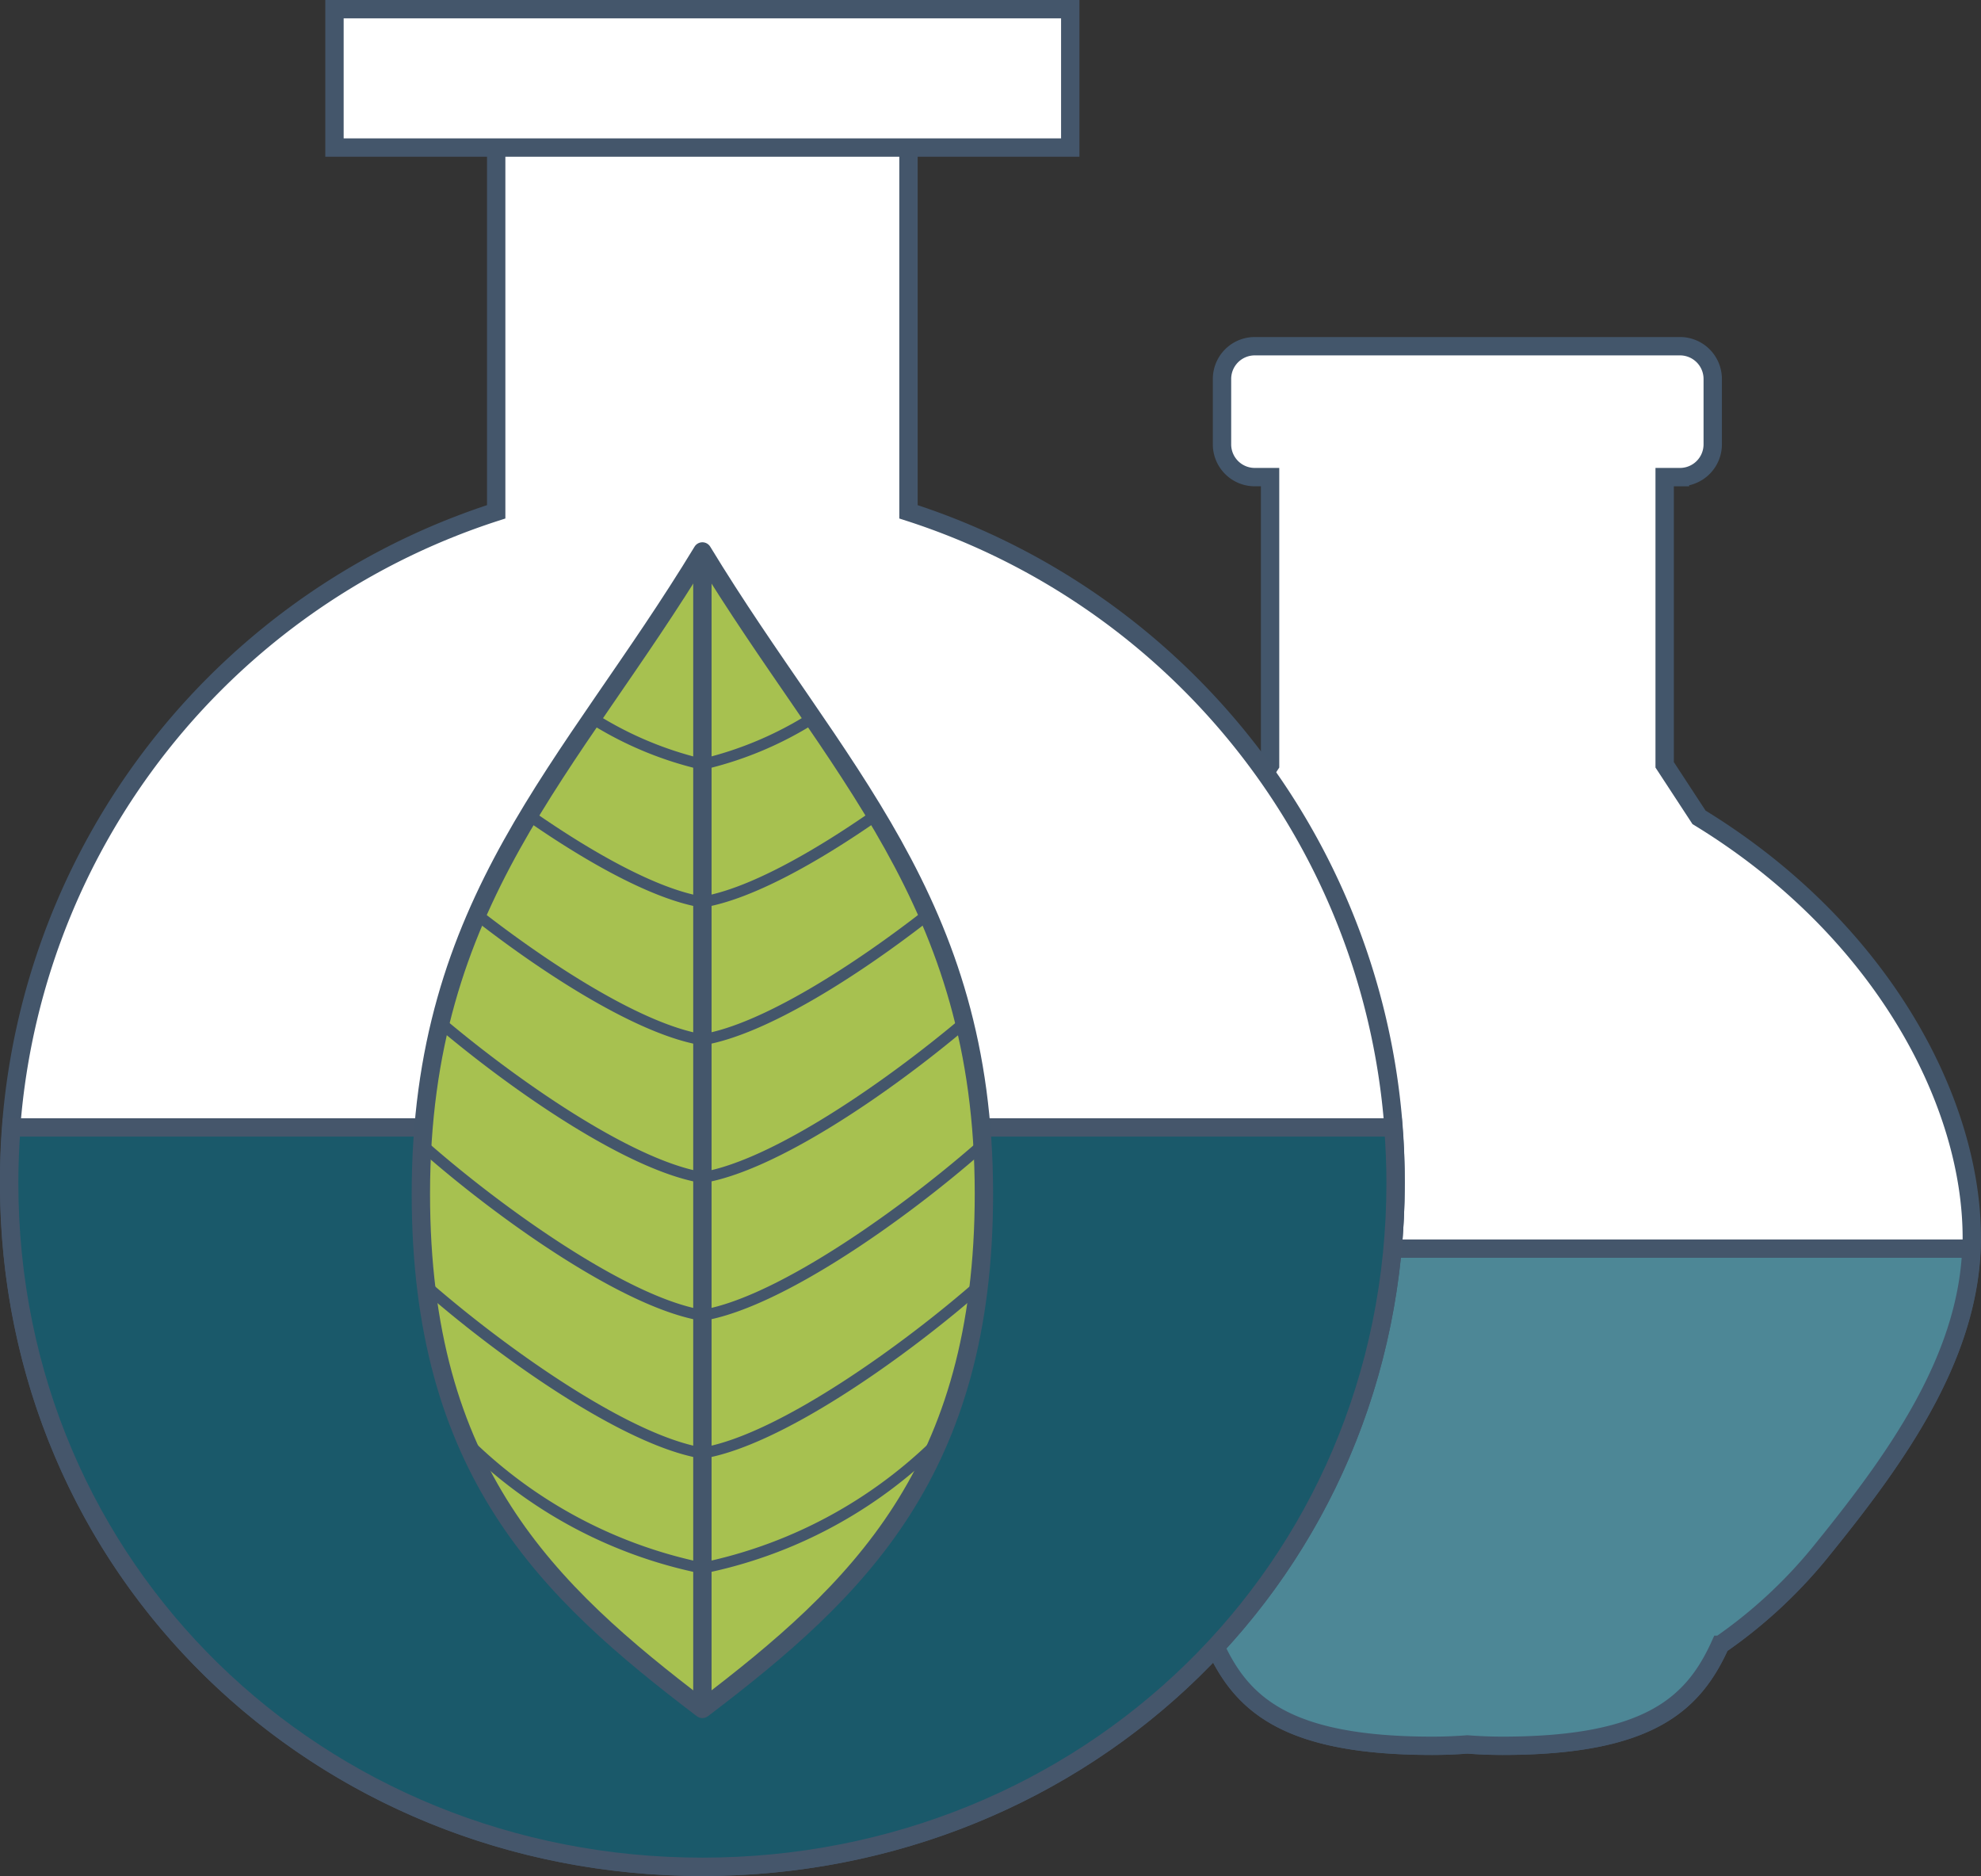 <svg xmlns="http://www.w3.org/2000/svg" width="107.922" height="102.18" viewBox="0 0 107.922 102.18">
  <rect x="0" y="0" width="107.922" height="102.18" fill="#333333" stroke="none"/>
  <g id="组_292" data-name="组 292" transform="translate(0.5 0.5)">
    <g id="组_286" data-name="组 286" transform="translate(51.957 18.357)">
      <g id="组_285" data-name="组 285">
        <path id="路径_425" data-name="路径 425" d="M115.843,274.611a1.784,1.784,0,0,0-1.786,1.782v3.564a1.785,1.785,0,0,0,1.786,1.784h.833v15.67l-1.874,2.861c-9.919,6.062-14.861,15.452-14.861,22.9,0,6.427,4.17,12.1,8.342,17.233a26.348,26.348,0,0,0,5.368,4.934c1.46,3.215,3.868,5.5,11.859,5.5q.966,0,1.913-.074.949.073,1.915.074c7.99,0,10.4-2.28,11.859-5.5a26.338,26.338,0,0,0,5.366-4.934c4.172-5.134,8.342-10.806,8.342-17.233,0-7.452-4.94-16.842-14.861-22.9l-1.872-2.861v-15.67h.833a1.785,1.785,0,0,0,1.786-1.784v-3.564a1.784,1.784,0,0,0-1.786-1.782Z" transform="translate(-99.941 -274.611)" fill="#fff" stroke="#43566b" stroke-linecap="round" stroke-miterlimit="10" stroke-width="1"/>
      </g>
      <path id="路径_426" data-name="路径 426" d="M99.954,301.945c.245,6.184,4.274,11.669,8.319,16.645a26.347,26.347,0,0,0,5.368,4.934c1.46,3.215,3.868,5.5,11.859,5.5q.966,0,1.913-.074.949.073,1.915.074c7.99,0,10.4-2.28,11.859-5.5a26.337,26.337,0,0,0,5.366-4.934c4.044-4.976,8.074-10.46,8.319-16.645Z" transform="translate(-99.931 -252.792)" fill="#4d8796" stroke="#44566b" stroke-miterlimit="10" stroke-width="1"/>
    </g>
    <g id="组_289" data-name="组 289" transform="translate(0 0)">
      <g id="组_288" data-name="组 288">
        <g id="组_287" data-name="组 287">
          <path id="路径_427" data-name="路径 427" d="M120.041,291.78V271.848h.872a1.862,1.862,0,0,0,1.863-1.861v-3.721a1.863,1.863,0,0,0-1.863-1.863h-24.2a1.863,1.863,0,0,0-1.863,1.863v3.721a1.862,1.862,0,0,0,1.863,1.861h.867V291.78a38.237,38.237,0,0,0-26.535,36.553c0,21.14,16.909,37.251,37.763,37.251s37.767-16.111,37.767-37.251A38.235,38.235,0,0,0,120.041,291.78Z" transform="translate(-71.048 -264.403)" fill="#fff" stroke="#44566b" stroke-miterlimit="10" stroke-width="1"/>
          <path id="路径_428" data-name="路径 428" d="M71.165,298.273c-.074.993-.117,2.007-.117,3.023,0,21.14,16.909,37.251,37.763,37.251s37.767-16.111,37.767-37.251c0-1.016-.043-2.03-.122-3.023Z" transform="translate(-71.048 -237.366)" fill="#1a596a" stroke="#45566b" stroke-miterlimit="10" stroke-width="1"/>
        </g>
      </g>
      <rect id="矩形_168" data-name="矩形 168" width="40.084" height="7.537" transform="translate(17.722 0)" fill="#fff" stroke="#44566b" stroke-miterlimit="10" stroke-width="1"/>
    </g>
    <g id="组_291" data-name="组 291" transform="translate(22.428 29.536)">
      <path id="路径_429" data-name="路径 429" d="M98.857,343.871C90.348,337.41,83.52,330.9,83.52,315.811c0-15.981,8.1-23.064,15.337-34.983,7.24,11.919,15.337,19,15.337,34.983C114.195,330.9,107.365,337.41,98.857,343.871Z" transform="translate(-83.52 -280.828)" fill="#a7c150" stroke="#44566b" stroke-linejoin="round" stroke-width="1"/>
      <g id="组_290" data-name="组 290" transform="translate(0.063 8.817)">
        <path id="路径_430" data-name="路径 430" d="M111.05,307.386c-.194.491-.4.966-.62,1.43A25.476,25.476,0,0,1,97.939,315.3a.29.29,0,0,1-.1,0,25.485,25.485,0,0,1-12.492-6.483c-.216-.466-.424-.94-.619-1.431a25.321,25.321,0,0,0,13.16,7.314A25.328,25.328,0,0,0,111.05,307.386Z" transform="translate(-82.616 -268.445)" fill="#44566b"/>
        <path id="路径_431" data-name="路径 431" d="M113.854,302.827c-.032.3-.065.6-.1.894-4.2,3.636-10.784,8.265-14.951,8.954a.3.3,0,0,1-.1,0c-4.168-.689-10.752-5.317-14.951-8.954-.038-.293-.072-.592-.1-.892,4.057,3.586,10.937,8.527,15.1,9.245C102.917,311.356,109.8,306.414,113.854,302.827Z" transform="translate(-83.478 -272.084)" fill="#44566b"/>
        <path id="路径_432" data-name="路径 432" d="M114.061,298.59c.018.252.031.511.043.768-4.181,3.67-10.966,8.49-15.226,9.194a.3.3,0,0,1-.1,0c-4.26-.7-11.045-5.524-15.226-9.194.013-.257.025-.516.041-.768,4.039,3.6,11.023,8.637,15.233,9.363C103.039,307.227,110.022,302.186,114.061,298.59Z" transform="translate(-83.555 -275.466)" fill="#44566b"/>
        <path id="路径_433" data-name="路径 433" d="M112.612,294.919c.056.218.108.437.16.658-4.2,3.537-10.345,7.747-14.3,8.4a.222.222,0,0,1-.1,0c-3.96-.655-10.1-4.864-14.3-8.4.05-.221.1-.441.16-.658,4.114,3.485,10.324,7.794,14.192,8.461C102.286,302.713,108.5,298.4,112.612,294.919Z" transform="translate(-83.145 -278.397)" fill="#44566b"/>
        <path id="路径_434" data-name="路径 434" d="M109.708,291.667c.086.192.173.383.255.575-4,3.115-8.975,6.269-12.358,6.828a.222.222,0,0,1-.1,0c-3.383-.559-8.36-3.713-12.359-6.828.083-.192.171-.383.255-.575,3.938,3.073,8.882,6.24,12.153,6.8C100.826,297.907,105.771,294.738,109.708,291.667Z" transform="translate(-82.283 -280.993)" fill="#44566b"/>
        <path id="路径_435" data-name="路径 435" d="M105.607,288.668c.106.176.21.353.315.527-3.345,2.331-6.932,4.332-9.56,4.767a.294.294,0,0,1-.1,0c-2.627-.435-6.215-2.437-9.56-4.767.1-.174.207-.351.315-.527,3.275,2.286,6.779,4.26,9.293,4.693C98.828,292.928,102.331,290.954,105.607,288.668Z" transform="translate(-81.04 -283.386)" fill="#44566b"/>
        <path id="路径_436" data-name="路径 436" d="M100.636,285.731c.115.167.23.336.345.505a19.763,19.763,0,0,1-6.137,2.566.3.3,0,0,1-.1,0,19.746,19.746,0,0,1-6.137-2.566c.115-.169.23-.338.345-.505a19.274,19.274,0,0,0,5.841,2.473A19.311,19.311,0,0,0,100.636,285.731Z" transform="translate(-79.521 -285.731)" fill="#44566b"/>
      </g>
      <line id="直线_46" data-name="直线 46" y1="63.043" transform="translate(15.337)" fill="none" stroke="#44566b" stroke-miterlimit="10" stroke-width="1"/>
    </g>
  </g>
</svg>
